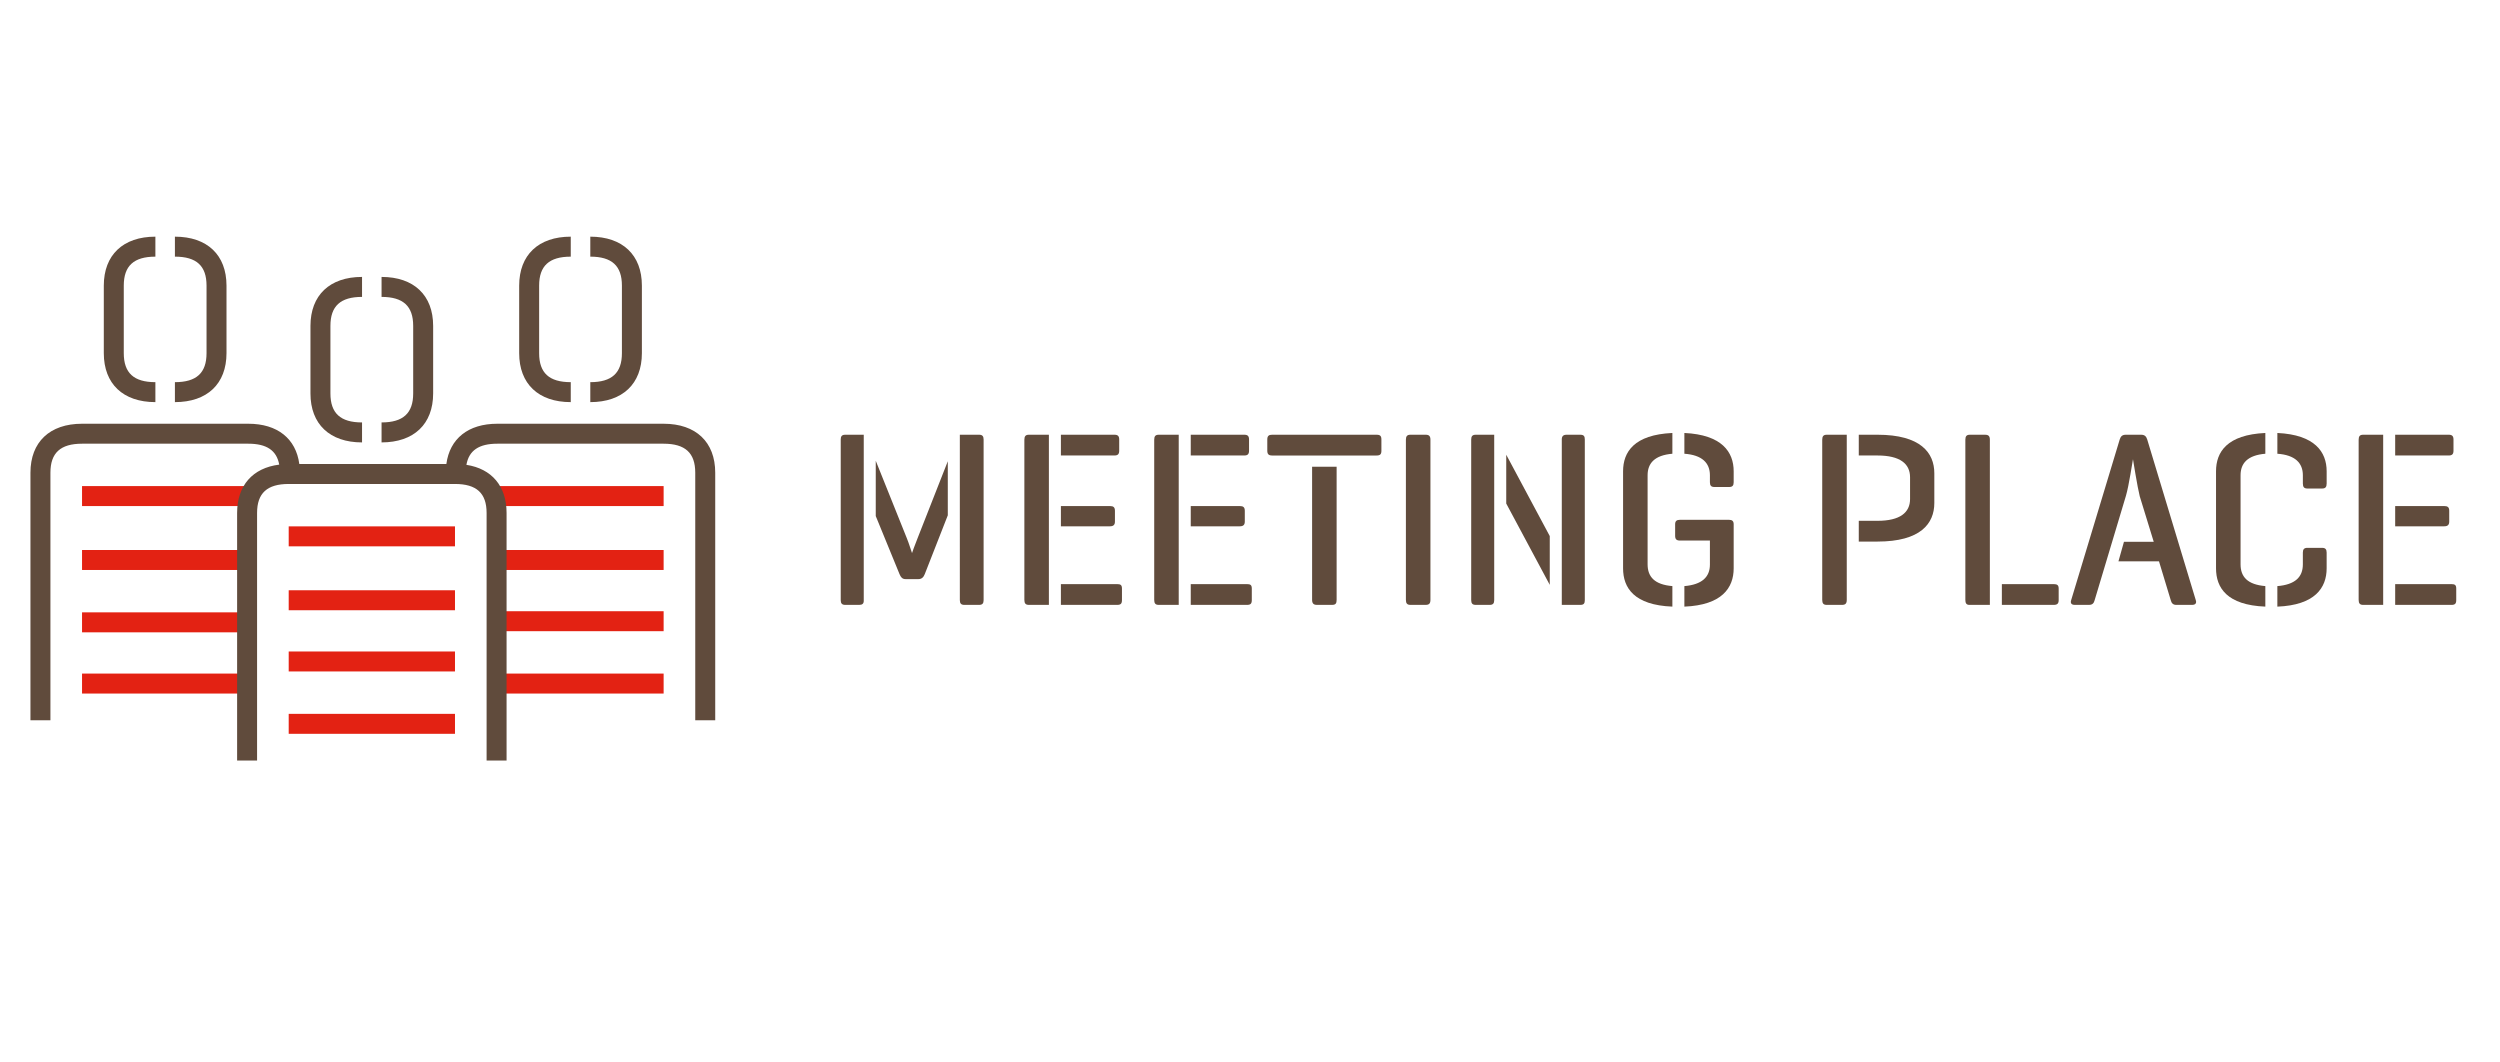 <?xml version="1.0" encoding="utf-8"?>
<!-- Generator: Adobe Illustrator 16.0.0, SVG Export Plug-In . SVG Version: 6.00 Build 0)  -->
<!DOCTYPE svg PUBLIC "-//W3C//DTD SVG 1.1//EN" "http://www.w3.org/Graphics/SVG/1.1/DTD/svg11.dtd">
<svg version="1.1" id="Capa_1" xmlns="http://www.w3.org/2000/svg" xmlns:xlink="http://www.w3.org/1999/xlink" x="0px" y="0px"
	 width="200px" height="85px" viewBox="0 0 200 85" enable-background="new 0 0 200 85" xml:space="preserve">
<g>
	<defs>
		<rect id="SVGID_1_" x="-27.265" y="-48.422" width="253.561" height="181.115"/>
	</defs>
	<clipPath id="SVGID_2_">
		<use xlink:href="#SVGID_1_"  overflow="visible"/>
	</clipPath>
	<path clip-path="url(#SVGID_2_)" fill="#604B3C" d="M67.257,35.159c0-0.261,0.1-0.38,0.36-0.38H69.1v13.291
		c0,0.222-0.121,0.321-0.361,0.321h-1.121c-0.26,0-0.36-0.119-0.36-0.381V35.159z M70.06,41.284v-4.424l2.482,6.187
		c0.16,0.38,0.401,1.161,0.42,1.2c0-0.039,0.2-0.559,0.44-1.18l2.422-6.167v4.324l-1.842,4.704c-0.099,0.26-0.259,0.401-0.5,0.401
		h-1.041c-0.26,0-0.381-0.16-0.48-0.401L70.06,41.284z M76.787,34.778h1.541c0.26,0,0.361,0.12,0.361,0.38V48.01
		c0,0.262-0.101,0.381-0.361,0.381h-1.181c-0.261,0-0.36-0.119-0.36-0.381V34.778z"/>
	<path clip-path="url(#SVGID_2_)" fill="#604B3C" d="M81.949,47.989V35.179c0-0.281,0.101-0.4,0.36-0.4h1.602v13.612H82.31
		C82.05,48.391,81.949,48.271,81.949,47.989 M84.872,34.778h4.284c0.26,0,0.38,0.1,0.38,0.38v0.901c0,0.279-0.12,0.38-0.38,0.38
		h-4.284V34.778z M84.872,40.484h3.923c0.281,0,0.4,0.099,0.4,0.38v0.861c0,0.26-0.12,0.379-0.4,0.379h-3.923V40.484z
		 M84.872,46.729h4.504c0.28,0,0.381,0.08,0.381,0.361v0.92c0,0.281-0.101,0.381-0.381,0.381h-4.504V46.729z"/>
	<path clip-path="url(#SVGID_2_)" fill="#604B3C" d="M92.337,47.989V35.179c0-0.281,0.1-0.4,0.359-0.4h1.602v13.612h-1.602
		C92.437,48.391,92.337,48.271,92.337,47.989 M95.26,34.778h4.284c0.261,0,0.379,0.1,0.379,0.38v0.901
		c0,0.279-0.119,0.38-0.379,0.38H95.26V34.778z M95.26,40.484h3.923c0.28,0,0.401,0.099,0.401,0.38v0.861
		c0,0.26-0.121,0.379-0.401,0.379H95.26V40.484z M95.26,46.729h4.504c0.28,0,0.38,0.08,0.38,0.361v0.92
		c0,0.281-0.101,0.381-0.38,0.381H95.26V46.729z"/>
	<path clip-path="url(#SVGID_2_)" fill="#604B3C" d="M101.383,36.06v-0.901c0-0.281,0.121-0.38,0.38-0.38h8.369
		c0.28,0,0.38,0.1,0.38,0.38v0.901c0,0.279-0.1,0.38-0.38,0.38h-8.369C101.504,36.439,101.383,36.339,101.383,36.06 M104.968,37.341
		h1.962v10.648c0,0.282-0.08,0.401-0.361,0.401h-1.221c-0.262,0-0.38-0.119-0.38-0.401V37.341z"/>
	<path clip-path="url(#SVGID_2_)" fill="#604B3C" d="M112.472,35.178c0-0.28,0.102-0.4,0.361-0.4h1.221c0.28,0,0.381,0.12,0.381,0.4
		v12.811c0,0.282-0.101,0.401-0.381,0.401h-1.221c-0.26,0-0.361-0.119-0.361-0.401V35.178z"/>
	<path clip-path="url(#SVGID_2_)" fill="#604B3C" d="M117.696,35.159c0-0.261,0.102-0.38,0.361-0.38h1.48V48.01
		c0,0.262-0.1,0.381-0.36,0.381h-1.12c-0.26,0-0.361-0.119-0.361-0.381V35.159z M120.499,40.283v-3.904l3.482,6.507v3.903
		L120.499,40.283z M124.942,35.159c0-0.261,0.121-0.38,0.381-0.38h1.102c0.281,0,0.36,0.12,0.36,0.38V48.01
		c0,0.262-0.079,0.381-0.36,0.381h-1.482V35.159z"/>
	<path clip-path="url(#SVGID_2_)" fill="#604B3C" d="M129.846,37.701c0-1.542,0.881-2.923,3.944-3.063v1.661
		c-1.421,0.121-1.982,0.761-1.982,1.722v7.125c0,1.003,0.562,1.623,1.982,1.742v1.642c-3.063-0.12-3.944-1.501-3.944-3.062V37.701z
		 M134.75,48.53v-1.642c1.401-0.119,2.043-0.72,2.043-1.722v-1.921h-2.384c-0.279,0-0.398-0.1-0.398-0.379v-0.922
		c0-0.26,0.119-0.361,0.398-0.361h3.904c0.261,0,0.381,0.101,0.381,0.361v3.523C138.694,47.029,137.753,48.41,134.75,48.53
		 M136.793,38.582v-0.561c0-0.981-0.621-1.622-2.043-1.722v-1.661c3.003,0.14,3.944,1.521,3.944,3.063v0.88
		c0,0.26-0.1,0.379-0.36,0.379h-1.183C136.893,38.961,136.793,38.842,136.793,38.582"/>
	<path clip-path="url(#SVGID_2_)" fill="#604B3C" d="M145.778,35.179c0-0.281,0.102-0.4,0.361-0.4h1.602v13.211
		c0,0.282-0.102,0.401-0.381,0.401h-1.221c-0.26,0-0.361-0.119-0.361-0.401V35.179z M148.702,41.665h1.501
		c1.801,0,2.602-0.661,2.602-1.742v-1.742c0-1.081-0.801-1.742-2.602-1.742h-1.501v-1.661h1.501c3.442,0,4.543,1.44,4.543,3.083
		v2.38c0,1.643-1.101,3.084-4.543,3.084h-1.501V41.665z"/>
	<path clip-path="url(#SVGID_2_)" fill="#604B3C" d="M157.228,35.179c0-0.281,0.101-0.4,0.36-0.4h1.221c0.28,0,0.38,0.12,0.38,0.4
		v13.212h-1.642c-0.238,0-0.319-0.141-0.319-0.401V35.179z M160.149,46.729h4.145c0.28,0,0.4,0.08,0.4,0.361v0.92
		c0,0.281-0.12,0.381-0.4,0.381h-4.145V46.729z"/>
	<path clip-path="url(#SVGID_2_)" fill="#604B3C" d="M169.577,35.159c0.079-0.261,0.22-0.38,0.48-0.38h1.241
		c0.26,0,0.401,0.12,0.48,0.38l3.884,12.851c0.08,0.24-0.02,0.381-0.301,0.381h-1.261c-0.261,0-0.381-0.141-0.441-0.381l-0.94-3.103
		h-3.243l0.44-1.562h2.383l-1.12-3.643c-0.181-0.701-0.541-2.963-0.541-2.963c-0.041,0.18-0.32,2.102-0.562,2.922l-2.503,8.348
		c-0.06,0.24-0.179,0.381-0.439,0.381h-1.161c-0.26,0-0.359-0.141-0.279-0.381L169.577,35.159z"/>
	<path clip-path="url(#SVGID_2_)" fill="#604B3C" d="M177.282,37.701c0-1.542,0.882-2.923,3.945-3.063v1.661
		c-1.422,0.121-1.982,0.761-1.982,1.722v7.125c0,1.003,0.561,1.623,1.982,1.742v1.642c-3.063-0.12-3.945-1.501-3.945-3.062V37.701z
		 M184.229,38.681v-0.66c0-0.981-0.619-1.622-2.04-1.722v-1.661c3.002,0.14,3.943,1.521,3.943,3.063v0.98c0,0.28-0.1,0.4-0.36,0.4
		h-1.183C184.329,39.082,184.229,38.961,184.229,38.681 M182.188,46.889c1.421-0.119,2.04-0.721,2.04-1.742v-0.939
		c0-0.26,0.101-0.381,0.36-0.381h1.183c0.261,0,0.36,0.121,0.36,0.381v1.261c0,1.562-0.941,2.942-3.943,3.062V46.889z"/>
	<path clip-path="url(#SVGID_2_)" fill="#604B3C" d="M188.692,47.989V35.179c0-0.281,0.1-0.4,0.359-0.4h1.603v13.612h-1.603
		C188.792,48.391,188.692,48.271,188.692,47.989 M191.614,34.778h4.284c0.26,0,0.381,0.1,0.381,0.38v0.901
		c0,0.279-0.121,0.38-0.381,0.38h-4.284V34.778z M191.614,40.484h3.924c0.281,0,0.4,0.099,0.4,0.38v0.861
		c0,0.26-0.119,0.379-0.4,0.379h-3.924V40.484z M191.614,46.729h4.506c0.278,0,0.379,0.08,0.379,0.361v0.92
		c0,0.281-0.101,0.381-0.379,0.381h-4.506V46.729z"/>
	<rect x="6.563" y="38.887" clip-path="url(#SVGID_2_)" fill="#E32213" width="13.09" height="1.598"/>
	<rect x="40" y="38.887" clip-path="url(#SVGID_2_)" fill="#E32213" width="13.09" height="1.598"/>
	<rect x="23.096" y="42.11" clip-path="url(#SVGID_2_)" fill="#E32213" width="13.303" height="1.597"/>
	<rect x="6.563" y="48.988" clip-path="url(#SVGID_2_)" fill="#E32213" width="12.479" height="1.598"/>
	<rect x="6.563" y="44" clip-path="url(#SVGID_2_)" fill="#E32213" width="13.09" height="1.598"/>
	<rect x="40" y="44" clip-path="url(#SVGID_2_)" fill="#E32213" width="13.09" height="1.598"/>
	<rect x="23.096" y="47.221" clip-path="url(#SVGID_2_)" fill="#E32213" width="13.303" height="1.598"/>
	<rect x="6.563" y="53.886" clip-path="url(#SVGID_2_)" fill="#E32213" width="12.479" height="1.598"/>
	<rect x="39.335" y="53.886" clip-path="url(#SVGID_2_)" fill="#E32213" width="13.755" height="1.598"/>
	<rect x="40" y="48.898" clip-path="url(#SVGID_2_)" fill="#E32213" width="13.09" height="1.597"/>
	<rect x="23.096" y="57.108" clip-path="url(#SVGID_2_)" fill="#E32213" width="13.303" height="1.597"/>
	<rect x="23.096" y="52.119" clip-path="url(#SVGID_2_)" fill="#E32213" width="13.303" height="1.597"/>
	<path clip-path="url(#SVGID_2_)" fill="#604B3C" d="M18.12,28.254v-5.405c0-2.452-1.543-3.916-4.127-3.916v1.598
		c1.726,0,2.53,0.736,2.53,2.318v5.405c0,1.582-0.804,2.319-2.53,2.319v1.597C16.577,32.17,18.12,30.706,18.12,28.254"/>
	<path clip-path="url(#SVGID_2_)" fill="#604B3C" d="M12.431,32.17v-1.597c-1.726,0-2.529-0.736-2.529-2.318v-5.406
		c0-1.582,0.803-2.317,2.529-2.317v-1.599c-2.584,0-4.127,1.464-4.127,3.916v5.406C8.304,30.707,9.847,32.17,12.431,32.17"/>
	<path clip-path="url(#SVGID_2_)" fill="#604B3C" d="M45.661,32.17v-1.597c-1.726,0-2.53-0.736-2.53-2.318v-5.406
		c0-1.582,0.804-2.317,2.53-2.317v-1.599c-2.584,0-4.127,1.464-4.127,3.916v5.406C41.534,30.707,43.077,32.17,45.661,32.17"/>
	<path clip-path="url(#SVGID_2_)" fill="#604B3C" d="M53.09,33.899H39.787c-2.329,0-3.808,1.192-4.078,3.222H23.945
		c-0.271-2.03-1.75-3.222-4.078-3.222H6.564c-2.584,0-4.128,1.464-4.128,3.917v19.807h1.598V37.815c0-1.583,0.804-2.319,2.531-2.319
		h13.303c1.469,0,2.263,0.54,2.469,1.674c-2.123,0.266-3.368,1.667-3.368,3.867v19.806h1.597V41.037c0-1.583,0.804-2.319,2.53-2.319
		h13.303c1.726,0,2.529,0.736,2.529,2.319v3.634v16.172h1.598V44.671v-3.634c0-2.147-1.183-3.537-3.213-3.85
		c0.201-1.146,0.998-1.691,2.474-1.691H53.09c1.726,0,2.53,0.737,2.53,2.319v19.807h1.598V37.815
		C57.218,35.363,55.675,33.899,53.09,33.899"/>
	<path clip-path="url(#SVGID_2_)" fill="#604B3C" d="M51.351,28.254v-5.405c0-2.452-1.543-3.916-4.127-3.916v1.598
		c1.726,0,2.529,0.736,2.529,2.318v5.405c0,1.582-0.804,2.319-2.529,2.319v1.597C49.808,32.17,51.351,30.706,51.351,28.254"/>
	<path clip-path="url(#SVGID_2_)" fill="#604B3C" d="M34.652,31.477V26.07c0-2.452-1.543-3.916-4.127-3.916v1.598
		c1.726,0,2.53,0.736,2.53,2.318v5.406c0,1.582-0.804,2.318-2.53,2.318v1.598C33.109,35.393,34.652,33.929,34.652,31.477"/>
	<path clip-path="url(#SVGID_2_)" fill="#604B3C" d="M28.963,35.393v-1.598c-1.726,0-2.529-0.737-2.529-2.318V26.07
		c0-1.583,0.803-2.318,2.529-2.318v-1.598c-2.583,0-4.126,1.464-4.126,3.916v5.406C24.836,33.929,26.379,35.393,28.963,35.393"/>
</g>
</svg>
